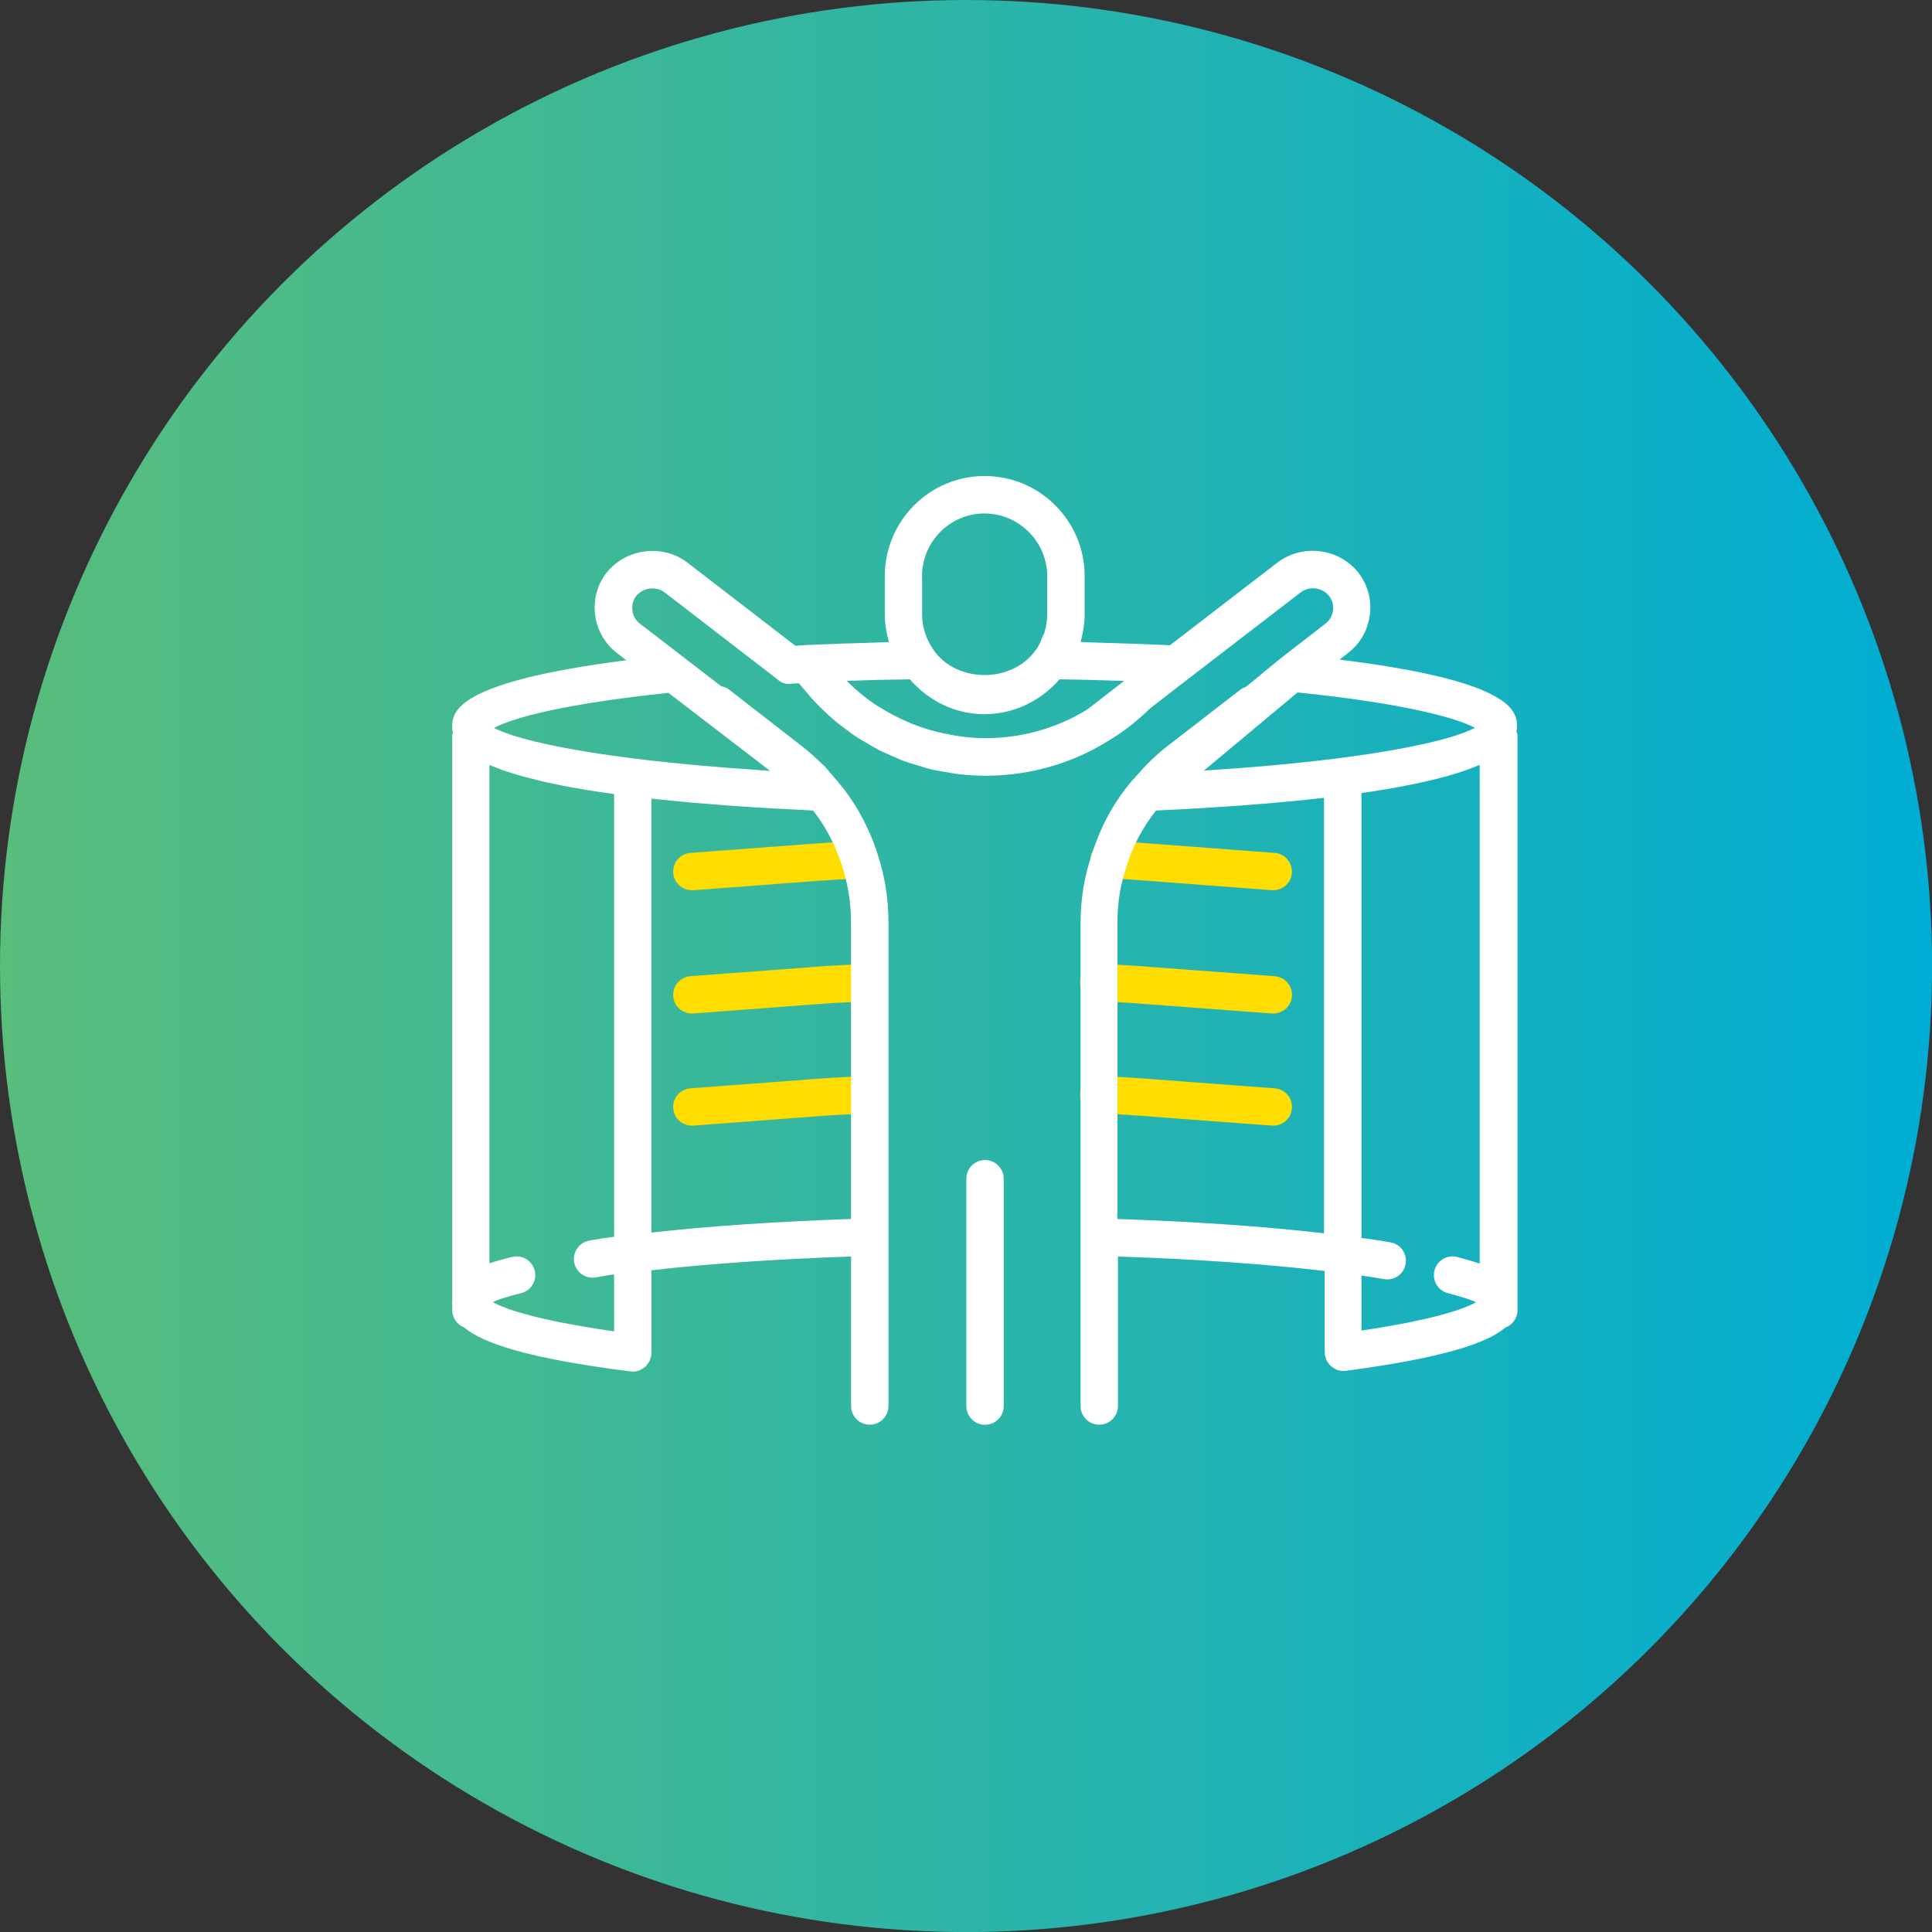 <svg xmlns="http://www.w3.org/2000/svg" xmlns:xlink="http://www.w3.org/1999/xlink" id="Layer_1" viewBox="0 0 247.09 247.09"><rect x="0" y="0" width="247.09" height="247.09" fill="#333333" stroke="none"/><defs><style>.cls-1{fill:#fff;}.cls-2{fill:#fd0;}.cls-3{fill:url(#linear-gradient);}</style><linearGradient id="linear-gradient" x1="0" y1="123.55" x2="247.09" y2="123.55" gradientUnits="userSpaceOnUse"><stop offset="0" stop-color="#59bd7b"></stop><stop offset="1" stop-color="#00add4"></stop></linearGradient></defs><circle class="cls-3" cx="123.55" cy="123.55" r="123.55"></circle><path class="cls-2" d="m88.48,113.85c-1.24,0-2.29-.96-2.38-2.21-.1-1.32.89-2.46,2.2-2.56l15.87-1.19c1.72-.13,3.45-.22,5.18-.31,1.33-.22,2.67.93,2.74,2.25.07,1.32-.71,2.43-2.03,2.5-2.16.11-3.85.2-5.54.33l-15.87,1.2c-.06,0-.12,0-.18,0Z"></path><path class="cls-2" d="m162.85,113.85c-.06,0-.12,0-.18,0l-15.75-1.19c-1.72-.13-3.45-.26-5.18-.35-1.32-.07-2.33-1.19-2.27-2.51.07-1.33,1.29-2.43,2.51-2.26,1.76.09,3.52.22,5.28.35l15.76,1.19c1.32.1,2.3,1.25,2.2,2.56-.09,1.26-1.14,2.21-2.38,2.21Z"></path><path class="cls-2" d="m88.48,129.62c-1.24,0-2.29-.96-2.38-2.21-.1-1.32.89-2.46,2.2-2.56l15.87-1.19c2.2-.18,4.42-.28,6.65-.37,1.35,0,2.59.97,2.65,2.28.06,1.32-.81,2.42-2.13,2.48-2.47.1-4.63.2-6.79.37l-15.89,1.2c-.06,0-.12,0-.18,0Z"></path><path class="cls-2" d="m162.85,129.62c-.06,0-.12,0-.18,0l-15.25-1.14c-2.33-.19-4.68-.34-6.99-.43-1.32-.06-2.34-1.17-2.29-2.49.05-1.33,1.17-2.18,2.49-2.29,2.37.1,4.79.25,7.17.44l15.23,1.14c1.32.1,2.3,1.25,2.2,2.56-.09,1.26-1.14,2.21-2.38,2.21Z"></path><path class="cls-2" d="m162.85,143.96c-.06,0-.12,0-.18,0l-15.25-1.14c-2.33-.19-4.68-.34-6.99-.43-1.32-.06-2.34-1.17-2.29-2.49.05-1.33,1.17-2.21,2.49-2.29,2.37.1,4.79.25,7.17.44l15.23,1.14c1.32.1,2.3,1.25,2.2,2.56-.09,1.26-1.14,2.21-2.38,2.21Z"></path><path class="cls-2" d="m88.48,143.96c-1.24,0-2.29-.96-2.38-2.21-.1-1.32.89-2.46,2.2-2.56l15.87-1.19c2.2-.18,4.42-.28,6.65-.37,1.35.04,2.59.97,2.65,2.28.06,1.32-.81,2.42-2.13,2.48-2.47.1-4.63.2-6.79.37l-15.89,1.2c-.06,0-.12,0-.18,0Z"></path><g><path class="cls-1" d="m193.93,93.55c.03-.16.09-.32.09-.49,0-1.96-.05-5.9-22.7-8.7l1.05-.82c1.56-1.18,2.56-2.91,2.82-4.87.26-1.96-.26-3.89-1.49-5.47-2.46-3.05-7-3.69-10.25-1.31l-13.83,10.64c-.28-.02-.54-.02-.86-.05-2.87-.12-5.87-.23-8.93-.31-.55-.02-1.05-.04-1.61-.06.02-.06.01-.13.03-.2.29-1.09.47-2.21.47-3.35v-4.87c0-3.42-1.33-6.63-3.75-9.05-2.42-2.43-5.64-3.76-9.05-3.76-7.04,0-12.76,5.75-12.76,12.81v4.87c0,1.14.18,2.27.49,3.38.02.06,0,.12.03.18-.57.01-1.09.04-1.66.06-3.01.08-5.97.19-8.81.31-.02,0-.03.01-.04.01-.02,0-.03-.01-.05,0l-1.4.09-13.91-10.72c-3.15-2.31-7.74-1.73-10.23,1.37-1.2,1.54-1.72,3.47-1.46,5.43.26,1.96,1.26,3.69,2.8,4.86l1.18.91c-22.22,2.85-22.27,6.7-22.27,8.63,0,.2.06.39.1.58-.03.14-.09.27-.09.42v72.47s-.02.08-.02.13c0,.09.01.17.02.26v.62c0,1.02.64,1.87,1.53,2.22,2.35,2,8.03,3.95,21.29,5.63.1.01.19.02.29.02,0,0,0,0,0,0,0,0,0,0,0,0,0,0,0,0,0,0,.31,0,.61-.07.89-.18.08-.03.14-.09.21-.13.19-.1.37-.21.53-.36.07-.07.11-.15.17-.22.13-.16.25-.32.34-.5.04-.09.06-.19.09-.29.04-.14.11-.26.13-.41,0-.06-.02-.12-.01-.18,0-.04.02-.08.02-.12v-10.57c7.19-.83,15.9-1.43,25.53-1.76v19.12c0,1.32,1.07,2.39,2.39,2.39s2.39-1.07,2.39-2.39v-61.84c0-3.01-.47-5.96-1.4-8.77h0s0,0,0,0c0,0,0-.01,0-.02,0,0-.01-.01-.01-.02-1.13-3.47-2.83-6.56-5.06-9.19-.09-.12-.18-.23-.29-.34l-.08-.1s0-.02-.02-.02l-1.21-1.41s-.05-.05-.07-.07c-.02-.02-.03-.04-.05-.06-.01-.01-.03-.01-.04-.02-.01-.01-.02-.01-.03-.03-.01-.01-.02-.03-.03-.05-.07-.07-.15-.13-.22-.19,0,0,0,0,0,0h0c-.77-.76-1.61-1.52-2.47-2.19l-9.41-7.31c-.31-.24-.65-.36-1.01-.43l-4.54-3.5-5.85-4.5c-.53-.4-.87-1-.96-1.68-.09-.68.09-1.35.47-1.84.91-1.12,2.56-1.29,3.61-.51l14.42,11.11c.47.45,1.1.71,1.76.61l1.03-.07c.26.34.55.63.82.96.34.41.68.82,1.03,1.21.45.48.92.94,1.39,1.39.38.36.76.73,1.16,1.07.5.43,1.03.82,1.55,1.21.41.31.82.63,1.24.91.55.37,1.13.7,1.71,1.03.44.25.87.52,1.32.75.61.31,1.23.57,1.86.84.45.19.89.41,1.35.58.67.25,1.36.44,2.04.64.44.13.88.29,1.32.39.77.19,1.55.31,2.33.43.39.06.77.16,1.16.2,1.18.14,2.38.22,3.58.22,5.58,0,10.99-1.53,15.6-4.39.96-.57,1.9-1.2,2.8-1.9.91-.71,1.81-1.49,2.71-2.36l4.72-3.65s0,0,0,0l14.49-11.15c1.15-.86,2.76-.63,3.63.45.41.52.59,1.19.5,1.87-.09.68-.43,1.28-.98,1.69l-5.73,4.44s0,0,0,0l-4.42,3.63c-.24.08-.47.18-.68.34l-9.47,7.32c-1.44,1.13-2.75,2.43-3.93,3.82-.09.06-.13.17-.22.24-.02.02-.04.05-.06.07-.16.14-.3.3-.42.48-.04.06-.11.1-.14.16-2.1,2.55-3.72,5.6-4.74,8.84,0,.01-.02.02-.02.04,0,.01,0,.03-.01.04,0,.02-.01.03-.02.05s0,.03,0,.05c-.95,2.74-1.44,5.66-1.44,8.69v61.84c0,1.32,1.07,2.39,2.39,2.39s2.39-1.07,2.39-2.39v-19.12c9.97.33,19,.97,26.43,1.85v10.39c0,.06.03.1.03.16,0,.05-.02.1-.01.16.02.12.08.22.11.34.04.13.06.26.12.38.08.16.18.29.29.43.08.1.14.2.23.28.14.13.3.22.46.31.09.05.17.12.27.16.28.11.57.18.89.18h0c.1,0,.21,0,.31-.02,12.64-1.67,18.12-3.58,20.41-5.53.91-.34,1.56-1.2,1.56-2.22v-73.47c0-.18-.06-.34-.1-.51Zm-129.9-.85c2.36-1.01,8.06-2.67,21.46-4.09l13,9.98c-.87-.05-1.63-.12-2.47-.18-19.51-1.33-29.86-3.68-32.82-5.32.21-.12.48-.25.82-.39Zm4.35,69.8c-.32-1.28-1.61-2.07-2.89-1.75-1.01.25-1.99.51-2.89.82v-63.74c.09.04.2.08.3.12.49.2.98.4,1.53.6.18.06.39.12.58.18.58.19,1.16.38,1.81.56.23.06.49.12.72.18.65.17,1.31.34,2.02.51.29.07.61.12.91.19.71.15,1.43.31,2.2.45.35.06.73.12,1.09.19.78.14,1.55.27,2.39.4.41.06.85.12,1.27.18.37.05.74.11,1.12.16v56.63c-1.03.12-1.61.2-3.19.49-1.3.24-2.15,1.49-1.91,2.79.22,1.15,1.22,1.95,2.35,1.95.14,0,.29-.01.44-.04,1.12-.21,1.67-.3,2.31-.38v7.28c-10.45-1.49-14.26-3.01-15.51-3.75.55-.26,1.6-.64,3.61-1.13,1.28-.31,2.07-1.61,1.75-2.89Zm14.93-4.86v-55.5c.28.03.56.06.85.09.55.06,1.13.11,1.7.17.94.09,1.87.19,2.86.27.61.05,1.25.1,1.87.15,1.01.08,2,.16,3.06.24.64.05,1.31.09,1.97.13,1.1.07,2.19.15,3.33.21.64.04,1.32.07,1.98.1,1.02.05,2.01.11,3.06.16,1.59,2.02,2.82,4.37,3.68,7,0,0,0,0,0,0,0,0,0,.01,0,.02.77,2.32,1.17,4.77,1.17,7.28v37.94c-9.58.33-18.28.92-25.53,1.74Zm34.61-83.94c0-4.43,3.58-8.03,7.98-8.03,2.14,0,4.15.84,5.67,2.36,1.52,1.52,2.36,3.53,2.36,5.67v4.87c0,.79-.12,1.55-.34,2.29-.07.24-.21.45-.3.68-.2.49-.39.97-.68,1.41-.04.05-.08.09-.12.14-2.95,4.3-10.15,4.35-13.12,0-.95-1.38-1.44-2.95-1.44-4.53v-4.87Zm3.63,20.25c-.29-.05-.59-.1-.88-.16-1.4-.3-2.76-.71-4.08-1.24-.24-.1-.46-.21-.7-.31-1.22-.53-2.4-1.16-3.52-1.87-.15-.1-.31-.18-.46-.28-1.18-.8-2.28-1.71-3.32-2.71-.1-.1-.2-.2-.3-.3,2.62-.1,5.34-.17,8.07-.2,2.4,2.77,5.83,4.46,9.54,4.46s7.21-1.68,9.61-4.46c2.81.04,5.58.11,8.26.21l-4.72,3.65c-3.89,2.4-8.4,3.67-13.06,3.67-1.51,0-2.99-.18-4.45-.44Zm32.44,4.59l11.96-9.98c14.08,1.44,20.52,3.35,22.67,4.52-3.03,1.69-13.86,4.17-34.63,5.47Zm-11.08,57.36v-37.94c0-2.53.4-4.97,1.2-7.24,0-.02,0-.04,0-.06,0-.01.02-.02.02-.03.79-2.57,2.11-4.93,3.72-6.97,8.28-.38,15.42-.93,21.48-1.62v55.69c-7.52-.87-16.52-1.5-26.43-1.83Zm31.21,14.26v-7.02c.91.12,1.72.24,2.88.45.14.02.28.04.42.04,1.14,0,2.14-.81,2.35-1.97.23-1.3-.63-2.54-1.93-2.77-1.51-.27-2.4-.39-3.68-.56h-.04v-56.9c6.75-.97,11.81-2.17,15.12-3.61v63.79c-.91-.32-1.89-.6-2.87-.85-1.27-.34-2.58.44-2.91,1.72-.33,1.28.44,2.58,1.72,2.91,2.04.52,3.09.93,3.6,1.15-1.22.71-4.85,2.17-14.66,3.63Z"></path><path class="cls-1" d="m125.98,148.36c-1.32,0-2.39,1.07-2.39,2.39v29.08c0,1.32,1.07,2.39,2.39,2.39s2.39-1.07,2.39-2.39v-29.08c0-1.32-1.07-2.39-2.39-2.39Z"></path></g></svg>